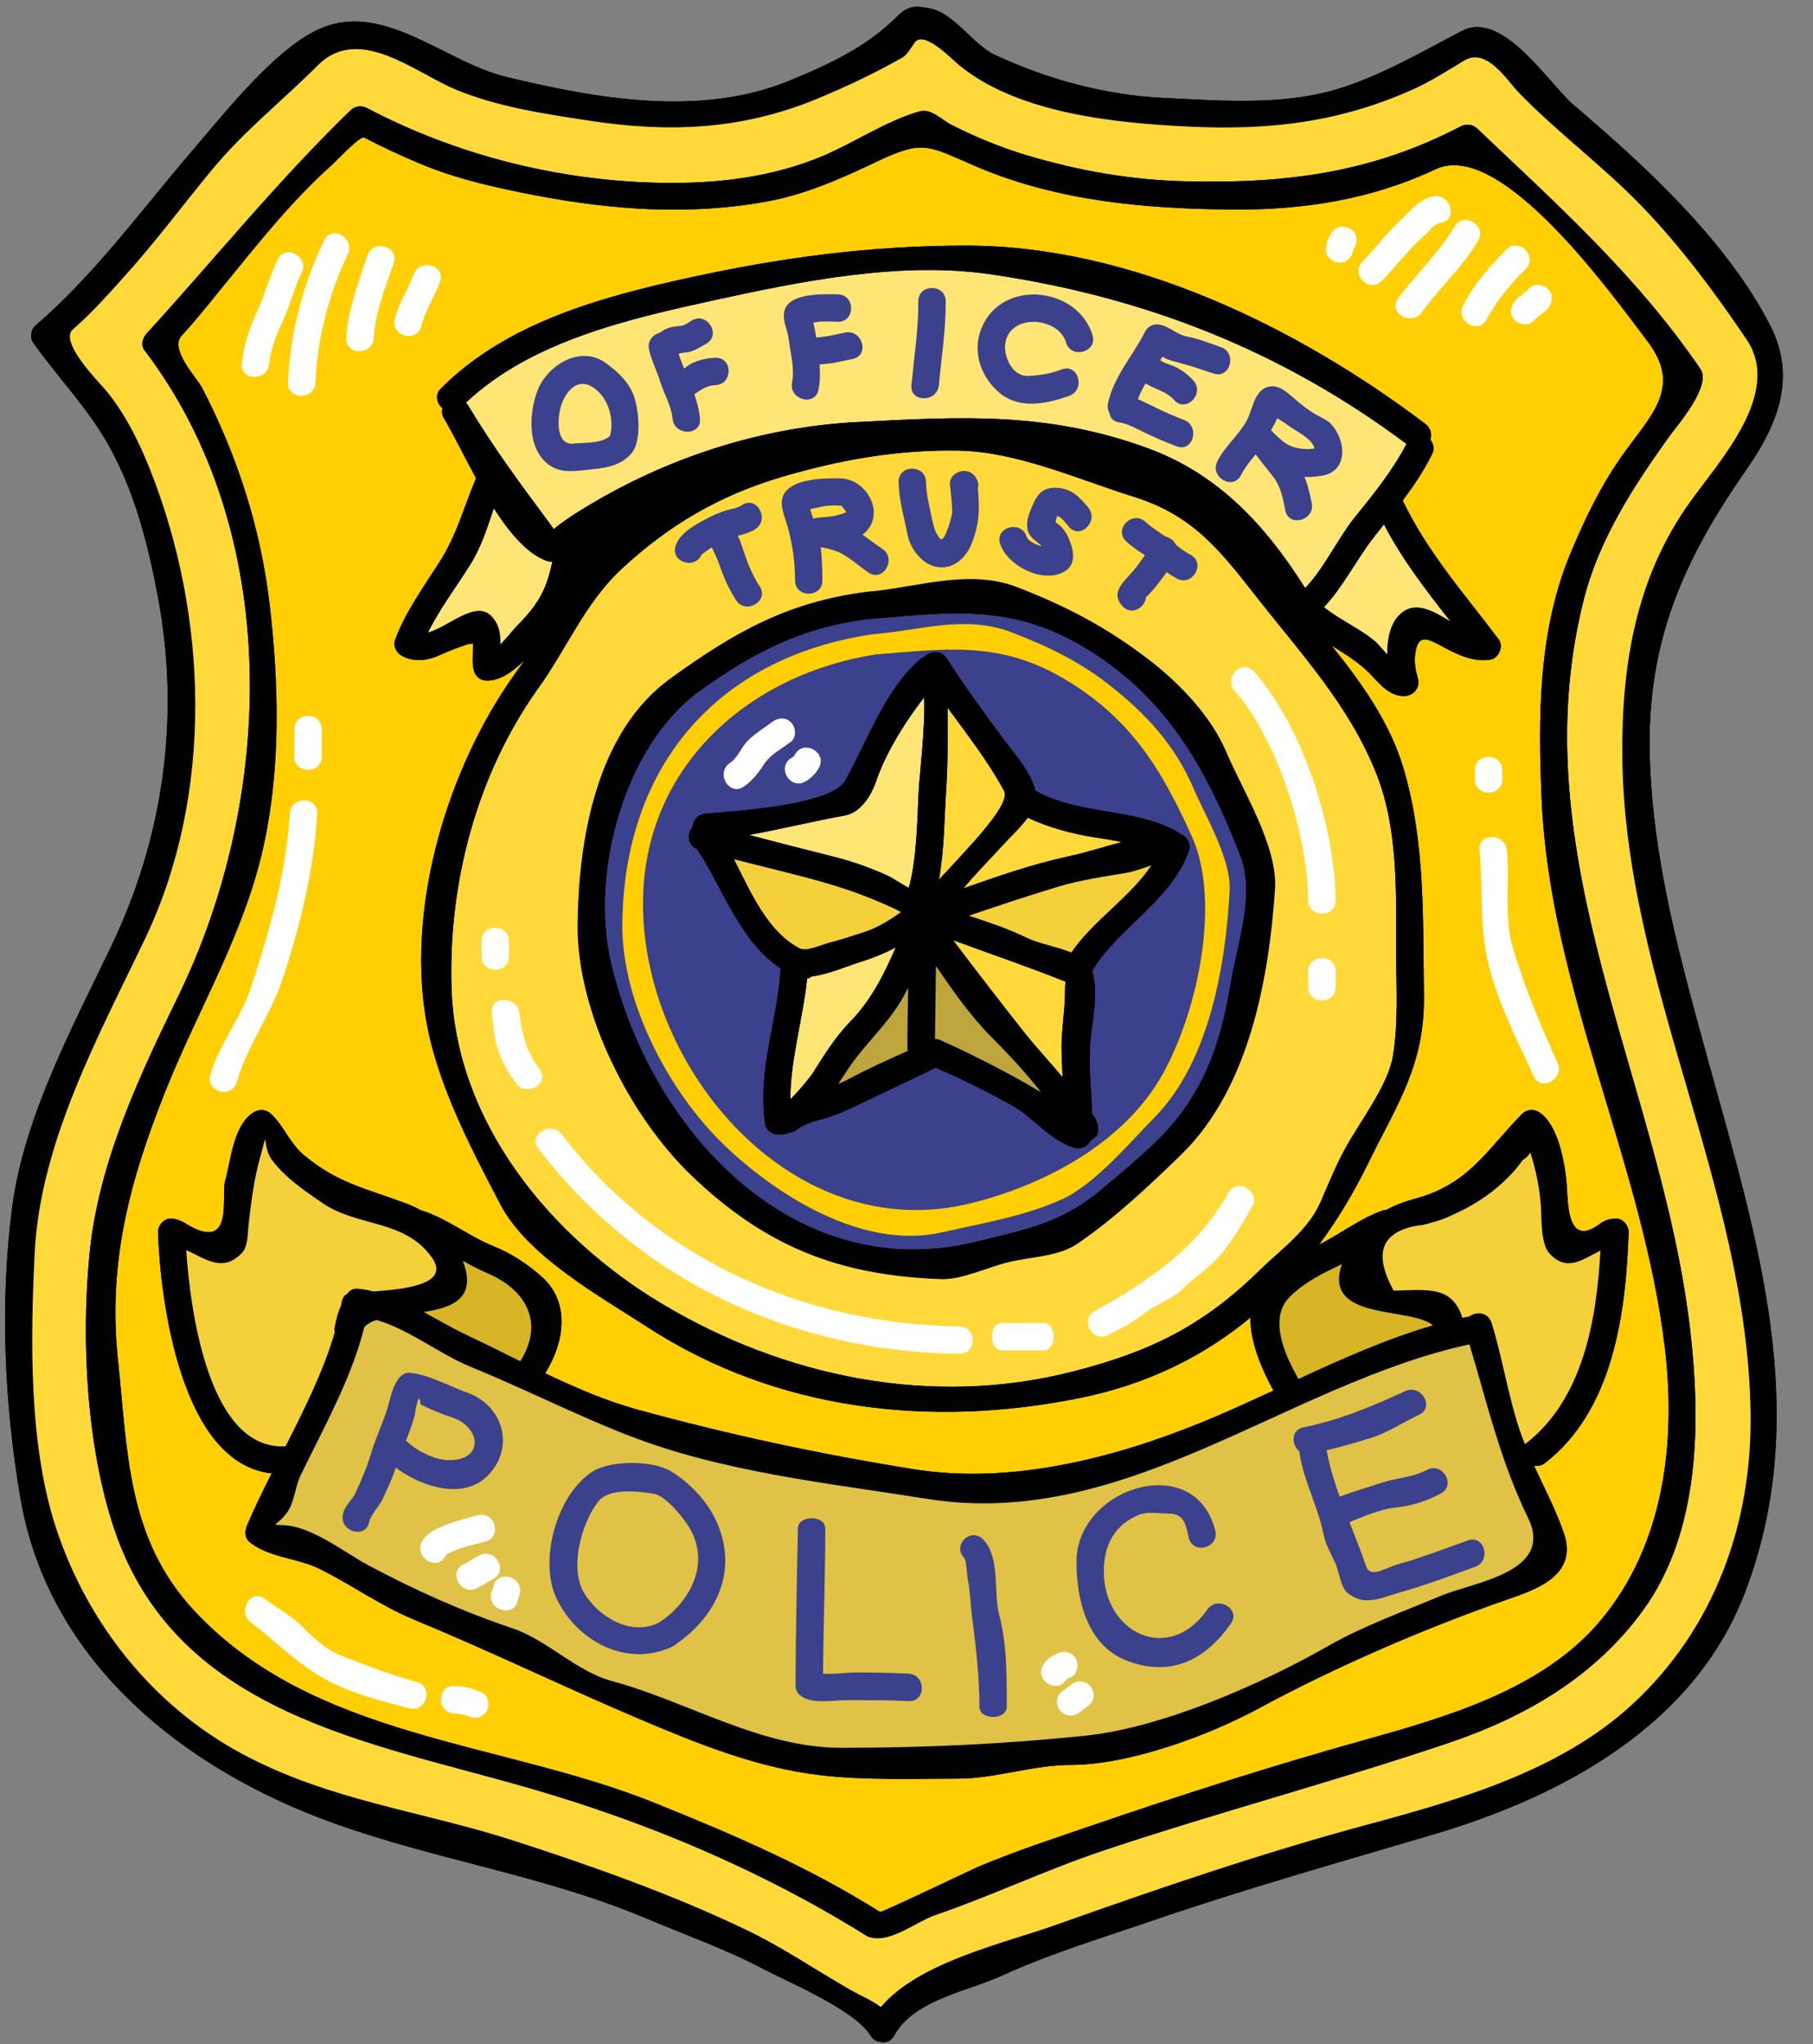 <?xml version="1.0" encoding="UTF-8"?><svg xmlns="http://www.w3.org/2000/svg" xmlns:xlink="http://www.w3.org/1999/xlink" height="120.5" preserveAspectRatio="xMidYMid meet" version="1.0" viewBox="11.7 3.6 106.9 120.5" width="106.9" zoomAndPan="magnify"><rect x="11.7" y="3.6" width="106.9" height="120.5" fill="#808080" stroke="none"/><g><g id="change1_1"><path d="M 31.371 111.078 C 37.465 113.27 43.805 114.156 49.848 116.711 C 52.141 117.68 54.426 118.48 56.656 119.648 C 58.152 120.441 62.086 122.066 63.031 123.602 C 63.176 123.844 63.379 123.949 63.598 123.973 C 63.895 124.055 64.227 123.965 64.422 123.602 C 65.566 121.5 68.711 121.008 70.77 120.07 C 73.645 118.754 76.691 117.84 79.672 116.816 C 85.148 114.941 90.629 113.398 96.168 111.758 C 103.797 109.512 111.574 105.344 114.578 97.508 C 118.609 86.996 115.316 76.641 112.473 66.324 C 110.816 60.305 109.129 54.352 108.973 48.082 C 108.812 41.418 110.953 36.613 114.676 31.281 C 116.543 28.605 117.633 25.836 116.082 22.797 C 113.527 17.797 108.664 13.34 104.465 9.77 C 103.059 8.578 100.32 4.176 97.922 5.414 C 95.562 6.633 93.422 7.91 90.859 8.758 C 87.523 9.848 83.84 9.539 80.383 9.379 C 76.918 9.219 73.469 8.289 70.328 6.82 C 69.113 6.246 67.926 4.363 66.57 4.105 C 65.754 3.949 65.293 3.879 64.641 4.531 C 62.828 6.344 60.68 7.359 58.191 8.379 C 52.957 10.512 46.816 9.41 41.527 8.129 C 37.852 7.23 34.246 3.562 30.426 5.355 C 27.832 6.578 24.91 10.309 23.059 12.457 C 20.016 16.004 17.34 19.734 13.777 22.805 C 13.52 23.023 13.453 23.508 13.648 23.785 C 15.07 25.805 16.797 27.562 18.027 29.715 C 19.633 32.5 20.434 35.707 21.023 38.844 C 22.332 45.871 21.348 52.93 18.277 59.344 C 15.992 64.117 13.133 69.41 12.426 74.711 C 11.684 80.309 11.953 86.359 12.906 91.926 C 14.57 101.637 22.613 107.93 31.371 111.078" fill="inherit"/></g><g id="change2_1"><path d="M 81.805 53.738 C 81.953 53.309 81.645 52.867 81.238 52.746 C 81.199 52.703 81.16 52.656 81.094 52.625 C 78.621 51.211 75.246 51.664 72.75 50.207 C 72.492 49.117 71.457 47.961 70.883 47.188 C 69.711 45.609 68.582 44.07 67.523 42.414 C 67.184 41.887 66.555 41.969 66.223 42.301 C 66.141 42.34 66.059 42.379 65.98 42.445 C 63.895 44.23 62.844 47.277 61.543 49.609 C 60.715 51.113 54.781 51.43 53.289 51.566 C 52.812 51.613 52.57 51.984 52.531 52.355 C 52.199 52.734 52.223 53.422 52.797 53.648 C 54.355 56 55.316 59.109 57.738 60.695 C 57.738 60.703 57.73 60.711 57.73 60.727 C 57.531 63.867 56.344 66.688 56.82 69.895 C 56.875 70.25 57.27 70.477 57.602 70.484 C 57.836 70.492 58.07 70.445 58.297 70.355 C 58.434 70.34 58.582 70.281 58.711 70.18 C 59.176 69.816 59.816 69.676 60.375 69.516 C 61.164 69.281 61.762 68.988 62.516 68.629 C 63.969 67.926 65.422 67.254 66.867 66.543 C 66.867 66.551 66.875 66.551 66.875 66.551 C 68.387 67.18 69.875 67.941 71.312 68.73 C 72.66 69.469 73.559 70.816 75.059 71.27 C 75.309 71.34 75.672 71.277 75.844 71.059 C 75.898 70.992 75.957 70.922 76.012 70.855 C 76.039 70.824 76.047 70.793 76.07 70.77 C 76.289 70.664 76.449 70.508 76.449 70.281 C 76.449 69.797 76.297 69.477 76.094 69.281 C 76.031 67.383 75.82 65.914 76.086 64.168 C 76.191 63.457 76.434 61.801 76.094 60.832 C 77.652 58.254 80.797 56.672 81.805 53.738 Z M 84.262 61.582 C 83.762 64.605 82.969 67.254 80.996 69.676 C 79.785 71.164 78.211 72.383 76.758 73.629 C 74.324 75.719 72.25 76.066 69.277 76.801 C 58.344 79.484 49.895 69.992 47.691 60.203 C 46.52 55 48.508 47.559 52.934 44.344 C 56.043 42.09 58.969 40.586 62.828 40.102 C 63.629 40.039 64.398 39.965 65.141 39.906 C 68.75 39.617 71.852 39.57 75.398 41.621 C 80.391 44.512 82.766 48.777 84.801 53.949 C 85.746 56.348 84.664 59.145 84.262 61.582" fill="#3b418c"/></g><g id="change1_2"><path d="M 84.027 47.977 C 84.949 50.16 87.055 53.504 86.879 56.016 C 86.516 61.363 85.336 67.785 81.344 71.672 C 79.438 73.523 77.434 75.414 75.238 76.914 C 74.105 77.691 72.441 77.691 71.156 78.008 C 69.996 78.289 68.395 79.055 67.184 79.008 C 61.156 78.789 56.844 77.094 52.473 72.902 C 48.852 69.434 45.727 63.32 45.758 58.18 C 45.793 53.199 46.828 46.789 51.203 43.617 C 54.969 40.887 58.121 39.086 62.828 38.484 C 65.707 38.262 68.773 37.098 71.668 38.211 C 74.566 39.328 76.992 40.602 79.48 42.52 C 81.281 43.906 83.137 45.852 84.027 47.977 Z M 84.801 53.949 C 82.766 48.777 80.391 44.512 75.398 41.621 C 71.852 39.57 68.75 39.617 65.141 39.906 C 64.398 39.965 63.629 40.039 62.828 40.102 C 58.969 40.586 56.043 42.09 52.934 44.344 C 48.508 47.559 46.52 55 47.691 60.203 C 49.895 69.992 58.344 79.484 69.277 76.801 C 72.25 76.066 74.324 75.719 76.758 73.629 C 78.211 72.383 79.785 71.164 80.996 69.676 C 82.969 67.254 83.762 64.605 84.262 61.582 C 84.664 59.145 85.746 56.348 84.801 53.949" fill="inherit"/></g><g id="change3_1"><path d="M 107.73 76.246 C 107.738 75.832 107.352 75.391 106.922 75.438 C 106.551 75.469 106.348 75.52 106.039 75.742 C 104.094 77.215 104.156 74.516 104.078 73.418 C 103.98 72.199 103.578 69.832 102.414 69.145 C 102.105 68.957 101.688 69.016 101.438 69.273 C 99.375 71.383 98.293 73.41 95.191 74.25 C 94.512 74.434 93.941 74.652 93.43 74.93 C 93.367 74.938 93.301 74.93 93.227 74.961 C 91.871 75.445 90.75 76.324 89.473 76.98 C 90.562 75.512 91.531 73.902 92.379 72.164 C 94.133 68.594 95.707 66.371 95.66 62.285 C 95.594 57.746 95.75 53.277 94.449 48.875 C 93.656 46.203 91.977 43.844 90.207 41.652 C 90.895 42.082 91.582 42.5 92.211 43.059 C 92.898 43.68 93.488 44.668 94.527 44.633 C 95.047 44.617 95.449 44.133 95.305 43.609 C 95.168 43.133 95.07 42.621 95.152 42.113 C 95.32 40.91 95.902 41.258 96.848 41.766 C 97.688 42.219 98.633 42.648 99.586 42.484 C 100.07 42.406 100.371 41.695 100.07 41.297 C 98.082 38.656 95.855 36.145 94.406 33.105 C 95.031 32.281 95.602 31.434 96.129 30.398 C 96.297 30.07 96.227 29.754 96.039 29.527 C 96.137 29.211 96.074 28.832 95.742 28.59 C 88.203 22.879 78.355 18.078 68.68 18.078 C 63.055 18.078 57.797 18.773 52.328 19.973 C 47.133 21.109 41.582 22.621 37.707 26.488 C 37.309 26.887 37.465 27.395 37.793 27.672 C 37.738 27.855 37.754 28.066 37.883 28.277 C 38.398 29.133 39.039 30.449 39.773 31.797 C 39.758 31.828 39.734 31.863 39.727 31.895 C 39.023 33.574 38.625 35.141 37.641 36.691 C 36.703 38.164 35.59 39.691 34.992 41.332 C 34.863 41.66 35.062 42.074 35.363 42.242 C 36.105 42.664 36.906 42.551 37.672 42.203 C 38.207 41.961 38.746 41.75 39.305 41.574 C 39.426 41.566 39.523 41.547 39.605 41.531 C 39.594 41.992 39.539 42.461 39.594 42.914 C 39.645 43.355 39.918 43.723 40.402 43.723 C 41.195 43.738 41.965 43.18 42.641 42.5 C 42.406 42.84 42.172 43.18 41.922 43.52 C 38.133 48.922 35.75 56.75 36.77 63.402 C 37.359 67.27 39.402 71.164 41.203 74.598 C 42.801 77.66 47.094 80.027 49.863 81.828 C 57.516 86.797 66.625 87.789 75.391 86.012 C 79.332 85.211 82.652 83.574 85.434 81.27 C 85.391 82.707 86.145 84.422 86.789 85.574 C 85.328 86.254 83.875 86.918 82.438 87.5 C 77.191 89.621 71.223 91.117 65.559 90.211 C 59.953 89.309 54.668 88.176 49.203 86.676 C 47.422 86.18 45.613 85.398 43.844 84.559 C 44.945 82.805 45.363 80.438 43.684 78.902 C 42.836 78.137 41.875 77.504 40.824 77.078 C 39.336 76.48 38.102 75.453 36.574 74.961 C 36.551 74.953 36.535 74.953 36.512 74.953 C 36.242 74.797 35.969 74.668 35.668 74.555 C 33.301 73.66 31.688 73.395 29.66 71.73 C 28.801 71.035 28.465 70.008 27.688 69.273 C 27.422 69.016 27.043 68.965 26.711 69.145 C 25.473 69.824 25.32 71.973 24.98 73.199 C 24.73 74.082 25.441 76.996 23.238 76.051 C 22.664 75.801 22.445 75.492 21.824 75.438 C 21.395 75.391 21 75.832 21.016 76.246 C 21.152 80.18 22.34 89.883 27.719 90.457 C 27.195 91.496 26.695 92.516 26.273 93.508 C 26.137 93.832 26.105 94.227 26.395 94.484 C 27.398 95.367 29.254 95.48 30.402 96.02 C 32.332 96.949 34.102 98.25 36.098 99.074 C 40.637 100.949 45.016 103.082 49.523 104.988 C 52.941 106.434 56.359 107.816 60.09 108.254 C 62.723 108.559 65.512 108.453 68.168 108.453 C 70.414 108.453 72.598 107.645 74.836 107.645 C 78.281 107.645 82.977 105.91 85.941 104.301 C 90.473 101.855 95.645 99.617 100.5 97.918 C 102.293 97.297 104.812 96.473 103.883 93.898 C 103.406 92.555 102.746 91.293 102.156 90.012 C 102.371 90.043 102.602 90.004 102.809 89.84 C 106.824 86.715 107.566 81.035 107.73 76.246 Z M 109.871 83.102 C 110.531 88.719 109.797 94.688 106.074 99.133 C 102.656 103.219 96.902 104.852 91.984 106.223 C 86.668 107.711 81.5 109.367 76.273 111.152 C 73.938 111.953 71.578 112.719 69.309 113.68 C 69.008 113.809 63.684 116.363 63.59 116.312 C 59.266 113.605 55.043 111.805 50.371 109.914 C 41.211 106.207 30.219 106.152 23.133 98.535 C 19.172 94.277 19.23 89.164 18.656 83.781 C 18.051 78.039 19.336 73.258 21.418 68.012 C 23.383 63.062 26.145 58.602 27.27 53.344 C 28.262 48.73 28.141 43.82 27.59 39.164 C 27.059 34.715 25.684 30.449 23.625 26.48 C 23.309 25.867 21.676 24.195 22.406 23.395 C 23.309 22.41 24.141 21.359 24.98 20.324 C 26.977 17.879 28.875 15.473 31.227 13.363 C 31.406 13.211 32.938 11.586 33.164 11.699 C 34.23 12.266 35.289 12.746 36.398 13.219 C 38.617 14.16 41 14.68 43.359 15.133 C 47.891 15.988 52.441 16.312 56.988 15.465 C 59.219 15.051 61.328 14.113 63.363 13.145 C 66.164 11.805 66.383 12.184 69.27 13.418 C 74.066 15.465 79.211 15.906 84.359 15.953 C 88.535 15.988 92.535 15.371 96.363 13.57 C 100.23 11.762 106.863 21.125 108.852 23.734 C 110.91 26.434 109.039 28.082 107.422 30.352 C 106.098 32.203 105.129 34.215 104.266 36.305 C 102.383 40.867 102.391 45.941 102.602 50.781 C 103.094 61.883 108.57 72.133 109.871 83.102" fill="#ffcf03"/></g><g id="change4_1"><path d="M 86.879 56.016 C 87.055 53.504 84.949 50.16 84.027 47.977 C 83.137 45.852 81.281 43.906 79.48 42.52 C 76.992 40.602 74.566 39.328 71.668 38.211 C 68.773 37.098 65.707 38.262 62.828 38.484 C 58.121 39.086 54.969 40.887 51.203 43.617 C 46.828 46.789 45.793 53.199 45.758 58.18 C 45.727 63.32 48.852 69.434 52.473 72.902 C 56.844 77.094 61.156 78.789 67.184 79.008 C 68.395 79.055 69.996 78.289 71.156 78.008 C 72.441 77.691 74.105 77.691 75.238 76.914 C 77.434 75.414 79.438 73.523 81.344 71.672 C 85.336 67.785 86.516 61.363 86.879 56.016 Z M 94.02 59.773 C 94.027 61.801 94.156 63.82 93.836 65.84 C 93.543 67.617 91.848 69.758 90.992 71.355 C 90.441 72.359 90.02 73.426 89.562 74.469 C 88.809 76.172 87.242 77.238 85.957 78.5 C 82.605 81.785 79.488 83.297 74.965 84.453 C 66.656 86.586 57.941 84.793 50.68 80.43 C 44.168 76.52 38.547 69.766 38.32 61.785 C 38.141 55.652 39.797 49.359 43.32 44.336 C 45.082 41.938 46.148 39.188 48.352 37.137 C 51.133 34.559 54.082 32.824 57.746 31.73 C 61.199 30.707 64.641 30.094 68.25 30.164 C 71.707 30.238 75.254 31.855 78.535 32.879 C 82.062 33.977 83.641 36.055 85.805 38.809 C 88.453 42.188 91.305 45.238 92.891 49.305 C 94.156 52.559 94.02 56.332 94.02 59.773" fill="#ffd939"/></g><g id="change5_1"><path d="M 97.227 40.238 C 96.184 39.617 95.109 38.957 94.207 39.859 C 93.664 40.402 93.496 41.297 93.496 42.188 C 93.211 41.879 92.961 41.582 92.871 41.492 C 91.918 40.652 90.758 40.199 89.762 39.391 C 90.895 38.195 91.703 36.555 92.672 35.312 C 92.891 35.035 93.098 34.77 93.301 34.512 C 94.383 36.594 95.797 38.414 97.227 40.238" fill="#ffe576"/></g><g id="change5_2"><path d="M 44.023 36.691 C 44.094 36.719 44.184 36.711 44.273 36.703 C 44.176 37.129 44.07 37.566 43.918 37.984 C 43.516 39.051 42.941 39.73 42.148 40.531 C 41.98 40.707 41.59 41.207 41.195 41.605 C 41.211 41 41.156 40.434 40.668 39.926 C 39.75 38.957 38.117 40.578 36.93 40.895 C 37.602 39.527 38.602 38.195 39.379 36.961 C 40.074 35.879 40.418 34.73 40.816 33.566 C 41.777 35.055 42.852 36.328 44.023 36.691" fill="#ffe576"/></g><g id="change5_3"><path d="M 94.633 29.77 C 93.762 31.426 92.703 32.703 91.531 34.164 C 90.602 35.328 89.746 37.145 88.656 38.27 C 86.395 34.691 83.641 31.609 79.465 30.059 C 73.559 27.863 68.438 28.16 62.312 28.477 C 56.906 28.75 51.594 30.383 46.859 33.129 C 45.984 33.641 45.16 34.141 44.371 34.77 C 44.363 34.785 44.355 34.793 44.344 34.801 C 44.266 34.672 44.168 34.52 44.023 34.336 C 42.32 32.055 40.75 29.914 39.281 27.469 C 39.25 27.41 39.207 27.379 39.168 27.34 C 43.035 23.695 48.766 22.402 53.812 21.297 C 58.945 20.172 64.793 19 70.059 19.762 C 79.156 21.086 87.25 24.254 94.633 29.77" fill="#ffe576"/></g><g id="change5_4"><path d="M 62.367 60.332 C 63.191 60.07 63.863 59.797 64.52 59.449 C 63.824 61.043 63.062 62.578 61.812 63.852 C 60.938 64.742 60.234 65.898 59.574 66.938 C 59.484 67.066 58.855 67.867 58.305 68.402 C 58.281 66.18 59.047 63.652 59.289 61.293 C 59.387 61.27 59.477 61.227 59.551 61.164 C 60.512 61.051 61.609 60.566 62.367 60.332" fill="#ffe576"/></g><g id="change5_5"><path d="M 66.191 44.715 C 66.27 46.41 65.914 49.352 65.875 50.129 C 65.777 51.824 65.785 54.152 65.285 55.945 C 64.848 55.711 64.293 55.34 64.066 55.234 C 63.016 54.758 61.996 54.395 60.875 54.109 C 59.211 53.691 57.531 53.262 55.855 52.824 C 57.758 52.477 59.621 52.02 61.52 51.672 C 62.457 51.508 63.09 50.457 63.363 49.645 C 63.863 48.141 64.984 46.25 66.191 44.715" fill="#ffe576"/></g><g id="change4_2"><path d="M 74.527 61.469 C 74.512 61.598 74.496 61.793 74.496 62.066 C 74.496 63.125 74.293 64.258 74.293 65.297 C 74.293 65.898 74.324 66.504 74.355 67.109 C 73.605 66.203 72.789 65.348 72.039 64.395 C 70.641 62.625 69.262 60.832 67.895 59.023 C 70.102 59.836 72.34 60.598 74.527 61.469" fill="#ffd939"/></g><g id="change4_3"><path d="M 70.906 50.223 C 71.344 51.039 68.629 53.746 67.062 55.461 C 67.387 53.715 67.379 51.711 67.492 50.109 C 67.594 48.52 67.586 46.91 67.57 45.312 C 68.742 46.922 69.965 48.488 70.906 50.223" fill="#ffd939"/></g><g id="change4_4"><path d="M 76.133 52.945 C 76.617 53.02 77.234 53.117 77.848 53.238 C 76.766 53.527 75.691 53.875 74.688 54.086 C 72.562 54.547 70.535 55.258 68.508 55.969 C 69.27 55.047 70.164 54.16 70.883 53.367 C 71.207 53.004 71.852 52.406 72.305 51.801 C 73.453 52.371 74.98 52.762 76.133 52.945" fill="#ffd939"/></g><g id="change1_3"><path d="M 107.938 104.082 C 112.77 99.625 115.016 93.438 114.918 86.902 C 114.727 73.539 107.445 61.438 107.355 48.082 C 107.324 42.762 108.156 37.672 111.324 33.227 C 113.02 30.836 116.836 26.789 114.684 23.613 C 112.836 20.875 110.848 18.199 108.555 15.809 C 106.25 13.41 103.57 11.449 101.266 9.074 C 100.57 8.363 99.367 6.359 98.027 7.176 C 97.031 7.781 96.039 8.41 94.98 8.887 C 90.637 10.816 86.59 11.285 81.855 11.066 C 77.523 10.859 71.766 10.316 68.25 7.441 C 67.879 7.141 66.18 5.348 65.633 6.109 C 65.488 6.309 65.211 6.812 64.93 6.98 C 63.289 7.918 61.496 8.758 59.75 9.477 C 55.406 11.246 51.164 11.426 46.551 10.73 C 43.844 10.316 41.035 9.914 38.496 8.848 C 36.145 7.852 32.852 5.043 30.461 7.434 C 28.383 9.508 26.082 11.328 24.207 13.598 C 22.445 15.73 20.789 17.969 18.922 20.02 C 17.992 21.055 17.055 22.102 16 23.016 C 15.141 23.758 17.629 26.223 18.004 26.684 C 19.086 28.016 19.906 29.664 20.539 31.258 C 23.988 39.941 24.32 50.434 20.246 58.957 C 17.492 64.711 14.066 70.961 13.746 77.457 C 13.492 82.562 13.391 88.797 15.012 93.703 C 16.855 99.285 20.699 104.141 25.918 106.961 C 31.113 109.77 36.574 110.352 42.078 112.137 C 46.68 113.633 51.309 115.266 55.656 117.348 C 57.805 118.367 59.75 119.707 61.812 120.887 C 62.48 121.266 63.105 121.516 63.637 121.918 C 65.891 119.254 70.906 118.164 73.914 117.09 C 80.086 114.898 86.223 112.801 92.551 111.102 C 97.906 109.656 103.762 107.938 107.938 104.082 Z M 116.082 22.797 C 117.633 25.836 116.543 28.605 114.676 31.281 C 110.953 36.613 108.812 41.418 108.973 48.082 C 109.129 54.352 110.816 60.305 112.473 66.324 C 115.316 76.641 118.609 86.996 114.578 97.508 C 111.574 105.344 103.797 109.512 96.168 111.758 C 90.629 113.398 85.148 114.941 79.672 116.816 C 76.691 117.84 73.645 118.754 70.77 120.07 C 68.711 121.008 65.566 121.5 64.422 123.602 C 64.227 123.965 63.895 124.055 63.598 123.973 C 63.379 123.949 63.176 123.844 63.031 123.602 C 62.086 122.066 58.152 120.441 56.656 119.648 C 54.426 118.48 52.141 117.68 49.848 116.711 C 43.805 114.156 37.465 113.27 31.371 111.078 C 22.613 107.93 14.57 101.637 12.906 91.926 C 11.953 86.359 11.684 80.309 12.426 74.711 C 13.133 69.41 15.992 64.117 18.277 59.344 C 21.348 52.93 22.332 45.871 21.023 38.844 C 20.434 35.707 19.633 32.5 18.027 29.715 C 16.797 27.562 15.07 25.805 13.648 23.785 C 13.453 23.508 13.52 23.023 13.777 22.805 C 17.34 19.734 20.016 16.004 23.059 12.457 C 24.91 10.309 27.832 6.578 30.426 5.355 C 34.246 3.562 37.852 7.23 41.527 8.129 C 46.816 9.41 52.957 10.512 58.191 8.379 C 60.68 7.359 62.828 6.344 64.641 4.531 C 65.293 3.879 65.754 3.949 66.57 4.105 C 67.926 4.363 69.113 6.246 70.328 6.82 C 73.469 8.289 76.918 9.219 80.383 9.379 C 83.84 9.539 87.523 9.848 90.859 8.758 C 93.422 7.91 95.562 6.633 97.922 5.414 C 100.32 4.176 103.059 8.578 104.465 9.77 C 108.664 13.34 113.527 17.797 116.082 22.797" fill="inherit"/></g><g id="change4_5"><path d="M 110.121 29.332 C 110.582 28.695 112.641 26.344 111.961 25.352 C 108.207 19.855 103.578 15.715 98.801 11.18 C 98.527 10.922 98.156 10.883 97.824 11.051 C 92.559 13.809 87.461 14.43 81.645 14.289 C 78.438 14.219 75.344 13.68 72.281 12.766 C 70.707 12.297 69.203 11.676 67.742 10.93 C 67.344 10.73 66.586 9.984 65.965 10.156 C 64.008 10.695 62.07 12.012 60.234 12.789 C 57.215 14.066 53.934 14.438 50.688 14.379 C 44.691 14.273 38.633 12.758 33.352 9.977 C 33.027 9.801 32.648 9.84 32.375 10.098 C 28.051 14.289 24.391 18.832 20.344 23.266 C 20.117 23.508 19.988 23.953 20.215 24.242 C 28.414 34.996 27.891 50.691 22.211 62.324 C 19.883 67.102 17.516 72.141 16.984 77.465 C 16.477 82.562 16.797 88.879 18.445 93.766 C 22.137 104.688 33.57 106.289 43.102 109.066 C 50.031 111.086 56.656 113.891 62.773 117.703 C 62.871 117.762 62.984 117.801 63.09 117.824 C 63.098 117.824 63.098 117.824 63.098 117.824 C 64.25 118.098 65.777 116.863 66.828 116.5 C 70.156 115.359 73.355 113.836 76.699 112.711 C 83.453 110.449 90.32 108.641 97.059 106.367 C 101.613 104.836 105.711 102.469 108.57 98.543 C 111.98 93.855 111.988 87.328 111.34 81.859 C 109.609 67.359 101.34 54.086 105.047 39.094 C 105.945 35.441 107.965 32.348 110.121 29.332 Z M 114.918 86.902 C 115.016 93.438 112.77 99.625 107.938 104.082 C 103.762 107.938 97.906 109.656 92.551 111.102 C 86.223 112.801 80.086 114.898 73.914 117.09 C 70.906 118.164 65.891 119.254 63.637 121.918 C 63.105 121.516 62.48 121.266 61.812 120.887 C 59.75 119.707 57.805 118.367 55.656 117.348 C 51.309 115.266 46.68 113.633 42.078 112.137 C 36.574 110.352 31.113 109.77 25.918 106.961 C 20.699 104.141 16.855 99.285 15.012 93.703 C 13.391 88.797 13.492 82.562 13.746 77.457 C 14.066 70.961 17.492 64.711 20.246 58.957 C 24.32 50.434 23.988 39.941 20.539 31.258 C 19.906 29.664 19.086 28.016 18.004 26.684 C 17.629 26.223 15.141 23.758 16 23.016 C 17.055 22.102 17.992 21.055 18.922 20.02 C 20.789 17.969 22.445 15.73 24.207 13.598 C 26.082 11.328 28.383 9.508 30.461 7.434 C 32.852 5.043 36.145 7.852 38.496 8.848 C 41.035 9.914 43.844 10.316 46.551 10.73 C 51.164 11.426 55.406 11.246 59.75 9.477 C 61.496 8.758 63.289 7.918 64.93 6.98 C 65.211 6.812 65.488 6.309 65.633 6.109 C 66.18 5.348 67.879 7.141 68.25 7.441 C 71.766 10.316 77.523 10.859 81.855 11.066 C 86.59 11.285 90.637 10.816 94.98 8.887 C 96.039 8.41 97.031 7.781 98.027 7.176 C 99.367 6.359 100.57 8.363 101.266 9.074 C 103.57 11.449 106.25 13.41 108.555 15.809 C 110.848 18.199 112.836 20.875 114.684 23.613 C 116.836 26.789 113.02 30.836 111.324 33.227 C 108.156 37.672 107.324 42.762 107.355 48.082 C 107.445 61.438 114.727 73.539 114.918 86.902" fill="#ffd939"/></g><g id="change1_4"><path d="M 106.074 99.133 C 109.797 94.688 110.531 88.719 109.871 83.102 C 108.57 72.133 103.094 61.883 102.602 50.781 C 102.391 45.941 102.383 40.867 104.266 36.305 C 105.129 34.215 106.098 32.203 107.422 30.352 C 109.039 28.082 110.91 26.434 108.852 23.734 C 106.863 21.125 100.23 11.762 96.363 13.57 C 92.535 15.371 88.535 15.988 84.359 15.953 C 79.211 15.906 74.066 15.465 69.27 13.418 C 66.383 12.184 66.164 11.805 63.363 13.145 C 61.328 14.113 59.219 15.051 56.988 15.465 C 52.441 16.312 47.891 15.988 43.359 15.133 C 41 14.68 38.617 14.16 36.398 13.219 C 35.289 12.746 34.23 12.266 33.164 11.699 C 32.938 11.586 31.406 13.211 31.227 13.363 C 28.875 15.473 26.977 17.879 24.98 20.324 C 24.141 21.359 23.309 22.41 22.406 23.395 C 21.676 24.195 23.309 25.867 23.625 26.48 C 25.684 30.449 27.059 34.715 27.59 39.164 C 28.141 43.82 28.262 48.73 27.27 53.344 C 26.145 58.602 23.383 63.062 21.418 68.012 C 19.336 73.258 18.051 78.039 18.656 83.781 C 19.23 89.164 19.172 94.277 23.133 98.535 C 30.219 106.152 41.211 106.207 50.371 109.914 C 55.043 111.805 59.266 113.605 63.59 116.312 C 63.684 116.363 69.008 113.809 69.309 113.68 C 71.578 112.719 73.938 111.953 76.273 111.152 C 81.5 109.367 86.668 107.711 91.984 106.223 C 96.902 104.852 102.656 103.219 106.074 99.133 Z M 111.961 25.352 C 112.641 26.344 110.582 28.695 110.121 29.332 C 107.965 32.348 105.945 35.441 105.047 39.094 C 101.34 54.086 109.609 67.359 111.34 81.859 C 111.988 87.328 111.98 93.855 108.57 98.543 C 105.711 102.469 101.613 104.836 97.059 106.367 C 90.32 108.641 83.453 110.449 76.699 112.711 C 73.355 113.836 70.156 115.359 66.828 116.5 C 65.777 116.863 64.25 118.098 63.098 117.824 C 63.098 117.824 63.098 117.824 63.09 117.824 C 62.984 117.801 62.871 117.762 62.773 117.703 C 56.656 113.891 50.031 111.086 43.102 109.066 C 33.57 106.289 22.137 104.688 18.445 93.766 C 16.797 88.879 16.477 82.562 16.984 77.465 C 17.516 72.141 19.883 67.102 22.211 62.324 C 27.891 50.691 28.414 34.996 20.215 24.242 C 19.988 23.953 20.117 23.508 20.344 23.266 C 24.391 18.832 28.051 14.289 32.375 10.098 C 32.648 9.84 33.027 9.801 33.352 9.977 C 38.633 12.758 44.691 14.273 50.688 14.379 C 53.934 14.438 57.215 14.066 60.234 12.789 C 62.07 12.012 64.008 10.695 65.965 10.156 C 66.586 9.984 67.344 10.73 67.742 10.93 C 69.203 11.676 70.707 12.297 72.281 12.766 C 75.344 13.68 78.438 14.219 81.645 14.289 C 87.461 14.43 92.559 13.809 97.824 11.051 C 98.156 10.883 98.527 10.922 98.801 11.18 C 103.578 15.715 108.207 19.855 111.961 25.352" fill="inherit"/></g><g id="change1_5"><path d="M 33.738 79.734 C 35.469 79.605 38.312 79.34 37.164 77.73 C 35.547 75.461 32.809 75.961 30.703 74.516 C 29.629 73.773 28.551 73.055 27.746 71.996 C 27.082 71.121 27.59 69.84 27.043 71.809 C 26.68 73.109 26.516 74.402 26.363 75.734 C 26.297 76.27 26.348 77.062 25.953 77.473 C 24.82 78.66 23.785 77.781 22.68 77.297 C 22.945 81.215 24.102 89.113 28.535 88.863 C 29.66 86.656 30.789 84.379 31.438 82.145 C 31.41 82.031 31.41 81.914 31.445 81.777 C 31.527 81.406 31.613 80.969 31.801 80.598 C 31.816 80.527 31.832 80.445 31.848 80.363 C 31.891 80.105 32.02 79.945 32.188 79.855 C 32.309 79.672 32.52 79.539 32.828 79.574 C 33.141 79.605 33.449 79.66 33.738 79.734 Z M 42.375 83.848 C 43.758 81.672 42.852 79.672 40.387 78.637 C 39.91 78.434 39.449 78.184 38.988 77.926 C 39.84 80.148 38.375 80.688 36.68 80.945 C 37.504 81.391 38.312 81.867 39.191 82.289 C 40.227 82.773 41.293 83.312 42.375 83.848 Z M 44.273 36.703 C 44.184 36.711 44.094 36.719 44.023 36.691 C 42.852 36.328 41.777 35.055 40.816 33.566 C 40.418 34.73 40.074 35.879 39.379 36.961 C 38.602 38.195 37.602 39.527 36.93 40.895 C 38.117 40.578 39.75 38.957 40.668 39.926 C 41.156 40.434 41.211 41 41.195 41.605 C 41.59 41.207 41.98 40.707 42.148 40.531 C 42.941 39.73 43.516 39.051 43.918 37.984 C 44.07 37.566 44.176 37.129 44.273 36.703 Z M 90.828 78.109 C 90.805 78.129 90.781 78.137 90.758 78.152 C 89.648 78.691 88.656 79.16 87.75 80.051 C 86.469 81.309 87.477 83.531 88.262 84.891 C 90.871 83.684 93.512 82.508 96.195 81.73 C 94.82 80.605 89.648 81.504 90.828 78.109 Z M 91.531 34.164 C 92.703 32.703 93.762 31.426 94.633 29.77 C 87.25 24.254 79.156 21.086 70.059 19.762 C 64.793 19 58.945 20.172 53.812 21.297 C 48.766 22.402 43.035 23.695 39.168 27.34 C 39.207 27.379 39.25 27.41 39.281 27.469 C 40.75 29.914 42.32 32.055 44.023 34.336 C 44.168 34.52 44.266 34.672 44.344 34.801 C 44.355 34.793 44.363 34.785 44.371 34.77 C 45.16 34.141 45.984 33.641 46.859 33.129 C 51.594 30.383 56.906 28.75 62.312 28.477 C 68.438 28.16 73.559 27.863 79.465 30.059 C 83.641 31.609 86.395 34.691 88.656 38.27 C 89.746 37.145 90.602 35.328 91.531 34.164 Z M 93.836 65.84 C 94.156 63.82 94.027 61.801 94.02 59.773 C 94.02 56.332 94.156 52.559 92.891 49.305 C 91.305 45.238 88.453 42.188 85.805 38.809 C 83.641 36.055 82.062 33.977 78.535 32.879 C 75.254 31.855 71.707 30.238 68.25 30.164 C 64.641 30.094 61.199 30.707 57.746 31.73 C 54.082 32.824 51.133 34.559 48.352 37.137 C 46.148 39.188 45.082 41.938 43.32 44.336 C 39.797 49.359 38.141 55.652 38.32 61.785 C 38.547 69.766 44.168 76.52 50.68 80.43 C 57.941 84.793 66.656 86.586 74.965 84.453 C 79.488 83.297 82.605 81.785 85.957 78.5 C 87.242 77.238 88.809 76.172 89.562 74.469 C 90.02 73.426 90.441 72.359 90.992 71.355 C 91.848 69.758 93.543 67.617 93.836 65.84 Z M 94.207 39.859 C 95.109 38.957 96.184 39.617 97.227 40.238 C 95.797 38.414 94.383 36.594 93.301 34.512 C 93.098 34.77 92.891 35.035 92.672 35.312 C 91.703 36.555 90.895 38.195 89.762 39.391 C 90.758 40.199 91.918 40.652 92.871 41.492 C 92.961 41.582 93.211 41.879 93.496 42.188 C 93.496 41.297 93.664 40.402 94.207 39.859 Z M 96.66 97.676 C 98.57 96.867 103.352 96.305 101.809 93.105 C 100.16 89.711 99.402 86.375 98.344 82.852 C 87.508 85.203 78.082 93.848 66.336 91.957 C 60.461 91.02 54.363 90.398 48.766 88.227 C 45.613 87.004 42.609 85.461 39.473 84.188 C 37.594 83.418 35.879 81.996 33.902 81.414 C 33.586 81.52 33.336 81.656 33.172 81.852 C 32.438 84.863 30.703 87.918 29.387 90.656 C 29.152 91.148 29.02 92.199 28.672 92.699 C 28.086 93.559 27.543 93.484 28.383 93.508 C 30.062 93.566 31.961 95.086 33.359 95.844 C 36.121 97.328 38.949 98.59 41.93 99.598 C 43.973 100.285 45.664 102.129 47.785 102.703 C 52.254 103.914 56.535 106.637 61.301 106.637 C 66.199 106.637 70.809 106.426 75.664 105.926 C 80.191 105.465 86.07 102.887 90.031 100.625 C 92.098 99.445 94.465 98.598 96.66 97.676 Z M 101.672 88.695 C 105.031 86.086 105.84 81.457 106.066 77.328 C 105.055 77.812 104.086 78.645 103.043 77.473 C 102.527 76.891 102.605 75.301 102.551 74.629 C 102.469 73.57 102.254 72.543 101.93 71.543 C 101.855 71.695 101.703 71.852 101.477 71.996 C 100.59 73.266 99.164 74.355 97.777 75.016 C 96.824 75.477 96.703 75.52 95.621 75.809 C 94.902 75.883 94.367 76.059 93.973 76.309 C 93.941 76.344 93.891 76.367 93.852 76.398 C 93.012 77.02 93.004 78.109 93.875 79.688 C 95.887 79.637 97.324 79.387 97.93 81.293 C 98.035 81.27 98.141 81.238 98.246 81.223 C 98.277 81.215 98.293 81.223 98.316 81.223 C 98.723 80.898 99.441 80.938 99.645 81.578 C 100.328 83.773 100.645 86.078 101.422 88.242 C 101.477 88.41 101.559 88.574 101.621 88.742 C 101.637 88.727 101.645 88.711 101.672 88.695 Z M 106.922 75.438 C 107.352 75.391 107.738 75.832 107.73 76.246 C 107.566 81.035 106.824 86.715 102.809 89.84 C 102.602 90.004 102.371 90.043 102.156 90.012 C 102.746 91.293 103.406 92.555 103.883 93.898 C 104.812 96.473 102.293 97.297 100.5 97.918 C 95.645 99.617 90.473 101.855 85.941 104.301 C 82.977 105.91 78.281 107.645 74.836 107.645 C 72.598 107.645 70.414 108.453 68.168 108.453 C 65.512 108.453 62.723 108.559 60.09 108.254 C 56.359 107.816 52.941 106.434 49.523 104.988 C 45.016 103.082 40.637 100.949 36.098 99.074 C 34.102 98.25 32.332 96.949 30.402 96.02 C 29.254 95.48 27.398 95.367 26.395 94.484 C 26.105 94.227 26.137 93.832 26.273 93.508 C 26.695 92.516 27.195 91.496 27.719 90.457 C 22.34 89.883 21.152 80.18 21.016 76.246 C 21 75.832 21.395 75.391 21.824 75.438 C 22.445 75.492 22.664 75.801 23.238 76.051 C 25.441 76.996 24.73 74.082 24.98 73.199 C 25.32 71.973 25.473 69.824 26.711 69.145 C 27.043 68.965 27.422 69.016 27.688 69.273 C 28.465 70.008 28.801 71.035 29.66 71.73 C 31.688 73.395 33.301 73.66 35.668 74.555 C 35.969 74.668 36.242 74.797 36.512 74.953 C 36.535 74.953 36.551 74.953 36.574 74.961 C 38.102 75.453 39.336 76.48 40.824 77.078 C 41.875 77.504 42.836 78.137 43.684 78.902 C 45.363 80.438 44.945 82.805 43.844 84.559 C 45.613 85.398 47.422 86.18 49.203 86.676 C 54.668 88.176 59.953 89.309 65.559 90.211 C 71.223 91.117 77.191 89.621 82.438 87.5 C 83.875 86.918 85.328 86.254 86.789 85.574 C 86.145 84.422 85.391 82.707 85.434 81.27 C 82.652 83.574 79.332 85.211 75.391 86.012 C 66.625 87.789 57.516 86.797 49.863 81.828 C 47.094 80.027 42.801 77.66 41.203 74.598 C 39.402 71.164 37.359 67.27 36.77 63.402 C 35.75 56.75 38.133 48.922 41.922 43.52 C 42.172 43.18 42.406 42.84 42.641 42.5 C 41.965 43.18 41.195 43.738 40.402 43.723 C 39.918 43.723 39.645 43.355 39.594 42.914 C 39.539 42.461 39.594 41.992 39.605 41.531 C 39.523 41.547 39.426 41.566 39.305 41.574 C 38.746 41.75 38.207 41.961 37.672 42.203 C 36.906 42.551 36.105 42.664 35.363 42.242 C 35.062 42.074 34.863 41.66 34.992 41.332 C 35.59 39.691 36.703 38.164 37.641 36.691 C 38.625 35.141 39.023 33.574 39.727 31.895 C 39.734 31.863 39.758 31.828 39.773 31.797 C 39.039 30.449 38.398 29.133 37.883 28.277 C 37.754 28.066 37.738 27.855 37.793 27.672 C 37.465 27.395 37.309 26.887 37.707 26.488 C 41.582 22.621 47.133 21.109 52.328 19.973 C 57.797 18.773 63.055 18.078 68.68 18.078 C 78.355 18.078 88.203 22.879 95.742 28.59 C 96.074 28.832 96.137 29.211 96.039 29.527 C 96.227 29.754 96.297 30.07 96.129 30.398 C 95.602 31.434 95.031 32.281 94.406 33.105 C 95.855 36.145 98.082 38.656 100.07 41.297 C 100.371 41.695 100.07 42.406 99.586 42.484 C 98.633 42.648 97.688 42.219 96.848 41.766 C 95.902 41.258 95.32 40.91 95.152 42.113 C 95.07 42.621 95.168 43.133 95.305 43.609 C 95.449 44.133 95.047 44.617 94.527 44.633 C 93.488 44.668 92.898 43.68 92.211 43.059 C 91.582 42.5 90.895 42.082 90.207 41.652 C 91.977 43.844 93.656 46.203 94.449 48.875 C 95.75 53.277 95.594 57.746 95.66 62.285 C 95.707 66.371 94.133 68.594 92.379 72.164 C 91.531 73.902 90.562 75.512 89.473 76.98 C 90.75 76.324 91.871 75.445 93.227 74.961 C 93.301 74.93 93.367 74.938 93.43 74.93 C 93.941 74.652 94.512 74.434 95.191 74.25 C 98.293 73.41 99.375 71.383 101.438 69.273 C 101.688 69.016 102.105 68.957 102.414 69.145 C 103.578 69.832 103.98 72.199 104.078 73.418 C 104.156 74.516 104.094 77.215 106.039 75.742 C 106.348 75.52 106.551 75.469 106.922 75.438" fill="inherit"/></g><g id="change6_1"><path d="M 106.066 77.328 C 105.84 81.457 105.031 86.086 101.672 88.695 C 101.645 88.711 101.637 88.727 101.621 88.742 C 101.559 88.574 101.477 88.41 101.422 88.242 C 100.645 86.078 100.328 83.773 99.645 81.578 C 99.441 80.938 98.723 80.898 98.316 81.223 C 98.293 81.223 98.277 81.215 98.246 81.223 C 98.141 81.238 98.035 81.27 97.93 81.293 C 97.324 79.387 95.887 79.637 93.875 79.688 C 93.004 78.109 93.012 77.02 93.852 76.398 C 93.891 76.367 93.941 76.344 93.973 76.309 C 94.367 76.059 94.902 75.883 95.621 75.809 C 96.703 75.52 96.824 75.477 97.777 75.016 C 99.164 74.355 100.59 73.266 101.477 71.996 C 101.703 71.852 101.855 71.695 101.93 71.543 C 102.254 72.543 102.469 73.57 102.551 74.629 C 102.605 75.301 102.527 76.891 103.043 77.473 C 104.086 78.645 105.055 77.812 106.066 77.328" fill="#f4d13b"/></g><g id="change7_1"><path d="M 101.809 93.105 C 103.352 96.305 98.57 96.867 96.66 97.676 C 94.465 98.598 92.098 99.445 90.031 100.625 C 86.07 102.887 80.191 105.465 75.664 105.926 C 70.809 106.426 66.199 106.637 61.301 106.637 C 56.535 106.637 52.254 103.914 47.785 102.703 C 45.664 102.129 43.973 100.285 41.93 99.598 C 38.949 98.59 36.121 97.328 33.359 95.844 C 31.961 95.086 30.062 93.566 28.383 93.508 C 27.543 93.484 28.086 93.559 28.672 92.699 C 29.02 92.199 29.152 91.148 29.387 90.656 C 30.703 87.918 32.438 84.863 33.172 81.852 C 33.336 81.656 33.586 81.52 33.902 81.414 C 35.879 81.996 37.594 83.418 39.473 84.188 C 42.609 85.461 45.613 87.004 48.766 88.227 C 54.363 90.398 60.461 91.02 66.336 91.957 C 78.082 93.848 87.508 85.203 98.344 82.852 C 99.402 86.375 100.16 89.711 101.809 93.105" fill="#e0c246"/></g><g id="change8_1"><path d="M 90.758 78.152 C 90.781 78.137 90.805 78.129 90.828 78.109 C 89.648 81.504 94.82 80.605 96.195 81.73 C 93.512 82.508 90.871 83.684 88.262 84.891 C 87.477 83.531 86.469 81.309 87.75 80.051 C 88.656 79.16 89.648 78.691 90.758 78.152" fill="#d8b525"/></g><g id="change1_6"><path d="M 64.52 59.449 C 63.863 59.797 63.191 60.07 62.367 60.332 C 61.609 60.566 60.512 61.051 59.551 61.164 C 59.477 61.227 59.387 61.27 59.289 61.293 C 59.047 63.652 58.281 66.18 58.305 68.402 C 58.855 67.867 59.484 67.066 59.574 66.938 C 60.234 65.898 60.938 64.742 61.812 63.852 C 63.062 62.578 63.824 61.043 64.52 59.449 Z M 64.816 57.375 C 64.754 57.332 64.68 57.285 64.598 57.246 C 63.234 56.598 61.891 56.09 60.438 55.668 C 58.629 55.145 56.801 54.723 54.984 54.258 C 56.004 56.258 56.98 58.57 58.918 59.539 C 58.934 59.539 58.945 59.539 58.961 59.539 C 59.324 59.668 60.219 59.266 60.609 59.168 C 61.215 59.023 61.812 58.812 62.41 58.625 C 63.34 58.352 64.074 57.906 64.816 57.375 Z M 65.203 65.438 C 65.203 64.199 65.227 62.965 65.246 61.832 C 65.105 62.098 64.977 62.359 64.824 62.609 C 63.945 64.07 62.684 65.168 61.73 66.582 C 61.562 66.832 61.367 67.148 61.133 67.496 C 61.328 67.414 61.52 67.328 61.707 67.23 C 62.844 66.613 64.039 66.09 65.219 65.551 C 65.219 65.508 65.203 65.477 65.203 65.438 Z M 65.875 50.129 C 65.914 49.352 66.27 46.41 66.191 44.715 C 64.984 46.25 63.863 48.141 63.363 49.645 C 63.09 50.457 62.457 51.508 61.52 51.672 C 59.621 52.02 57.758 52.477 55.855 52.824 C 57.531 53.262 59.211 53.691 60.875 54.109 C 61.996 54.395 63.016 54.758 64.066 55.234 C 64.293 55.34 64.848 55.711 65.285 55.945 C 65.785 54.152 65.777 51.824 65.875 50.129 Z M 73.082 67.996 C 72.16 66.801 71.094 65.672 70.141 64.719 C 68.945 63.516 67.895 62.027 66.887 60.547 C 66.867 62.035 66.844 63.918 66.828 64.848 C 66.996 64.848 67.145 64.902 67.281 64.984 C 67.289 64.992 67.297 64.992 67.305 64.992 C 67.871 65.227 71.02 66.719 73.082 67.996 Z M 67.062 55.461 C 68.629 53.746 71.344 51.039 70.906 50.223 C 69.965 48.488 68.742 46.922 67.57 45.312 C 67.586 46.91 67.594 48.52 67.492 50.109 C 67.379 51.711 67.387 53.715 67.062 55.461 Z M 74.496 62.066 C 74.496 61.793 74.512 61.598 74.527 61.469 C 72.34 60.598 70.102 59.836 67.895 59.023 C 69.262 60.832 70.641 62.625 72.039 64.395 C 72.789 65.348 73.605 66.203 74.355 67.109 C 74.324 66.504 74.293 65.898 74.293 65.297 C 74.293 64.258 74.496 63.125 74.496 62.066 Z M 77.848 53.238 C 77.234 53.117 76.617 53.02 76.133 52.945 C 74.98 52.762 73.453 52.371 72.305 51.801 C 71.852 52.406 71.207 53.004 70.883 53.367 C 70.164 54.16 69.27 55.047 68.508 55.969 C 70.535 55.258 72.562 54.547 74.688 54.086 C 75.691 53.875 76.766 53.527 77.848 53.238 Z M 79.586 54.617 C 79.059 54.789 78.527 55 77.984 55.078 C 76.73 55.289 75.398 55.484 74.172 55.848 C 72.371 56.387 70.602 56.984 68.824 57.582 C 69.996 57.965 71.176 58.359 72.242 58.883 C 72.945 59.23 74.012 59.402 74.867 59.75 C 76.125 57.891 78.332 56.5 79.586 54.617 Z M 81.238 52.746 C 81.645 52.867 81.953 53.309 81.805 53.738 C 80.797 56.672 77.652 58.254 76.094 60.832 C 76.434 61.801 76.191 63.457 76.086 64.168 C 75.82 65.914 76.031 67.383 76.094 69.281 C 76.297 69.477 76.449 69.797 76.449 70.281 C 76.449 70.508 76.289 70.664 76.07 70.77 C 76.047 70.793 76.039 70.824 76.012 70.855 C 75.957 70.922 75.898 70.992 75.844 71.059 C 75.672 71.277 75.309 71.34 75.059 71.27 C 73.559 70.816 72.66 69.469 71.312 68.73 C 69.875 67.941 68.387 67.18 66.875 66.551 C 66.875 66.551 66.867 66.551 66.867 66.543 C 65.422 67.254 63.969 67.926 62.516 68.629 C 61.762 68.988 61.164 69.281 60.375 69.516 C 59.816 69.676 59.176 69.816 58.711 70.18 C 58.582 70.281 58.434 70.34 58.297 70.355 C 58.07 70.445 57.836 70.492 57.602 70.484 C 57.27 70.477 56.875 70.25 56.82 69.895 C 56.344 66.688 57.531 63.867 57.73 60.727 C 57.73 60.711 57.738 60.703 57.738 60.695 C 55.316 59.109 54.355 56 52.797 53.648 C 52.223 53.422 52.199 52.734 52.531 52.355 C 52.57 51.984 52.812 51.613 53.289 51.566 C 54.781 51.43 60.715 51.113 61.543 49.609 C 62.844 47.277 63.895 44.23 65.98 42.445 C 66.059 42.379 66.141 42.34 66.223 42.301 C 66.555 41.969 67.184 41.887 67.523 42.414 C 68.582 44.07 69.711 45.609 70.883 47.188 C 71.457 47.961 72.492 49.117 72.75 50.207 C 75.246 51.664 78.621 51.211 81.094 52.625 C 81.16 52.656 81.199 52.703 81.238 52.746" fill="inherit"/></g><g id="change6_2"><path d="M 77.984 55.078 C 78.527 55 79.059 54.789 79.586 54.617 C 78.332 56.5 76.125 57.891 74.867 59.75 C 74.012 59.402 72.945 59.23 72.242 58.883 C 71.176 58.359 69.996 57.965 68.824 57.582 C 70.602 56.984 72.371 56.387 74.172 55.848 C 75.398 55.484 76.73 55.289 77.984 55.078" fill="#f4d13b"/></g><g id="change9_1"><path d="M 70.141 64.719 C 71.094 65.672 72.16 66.801 73.082 67.996 C 71.02 66.719 67.871 65.227 67.305 64.992 C 67.297 64.992 67.289 64.992 67.281 64.984 C 67.145 64.902 66.996 64.848 66.828 64.848 C 66.844 63.918 66.867 62.035 66.887 60.547 C 67.895 62.027 68.945 63.516 70.141 64.719" fill="#bfa63c"/></g><g id="change9_2"><path d="M 65.246 61.832 C 65.227 62.965 65.203 64.199 65.203 65.438 C 65.203 65.477 65.219 65.508 65.219 65.551 C 64.039 66.09 62.844 66.613 61.707 67.23 C 61.52 67.328 61.328 67.414 61.133 67.496 C 61.367 67.148 61.562 66.832 61.73 66.582 C 62.684 65.168 63.945 64.07 64.824 62.609 C 64.977 62.359 65.105 62.098 65.246 61.832" fill="#bfa63c"/></g><g id="change6_3"><path d="M 64.598 57.246 C 64.68 57.285 64.754 57.332 64.816 57.375 C 64.074 57.906 63.34 58.352 62.41 58.625 C 61.812 58.812 61.215 59.023 60.609 59.168 C 60.219 59.266 59.324 59.668 58.961 59.539 C 58.945 59.539 58.934 59.539 58.918 59.539 C 56.98 58.57 56.004 56.258 54.984 54.258 C 56.801 54.723 58.629 55.145 60.438 55.668 C 61.891 56.09 63.234 56.598 64.598 57.246" fill="#f4d13b"/></g><g id="change8_2"><path d="M 40.387 78.637 C 42.852 79.672 43.758 81.672 42.375 83.848 C 41.293 83.312 40.227 82.773 39.191 82.289 C 38.312 81.867 37.504 81.391 36.68 80.945 C 38.375 80.688 39.84 80.148 38.988 77.926 C 39.449 78.184 39.91 78.434 40.387 78.637" fill="#d8b525"/></g><g id="change6_4"><path d="M 37.164 77.73 C 38.312 79.34 35.469 79.605 33.738 79.734 C 33.449 79.66 33.141 79.605 32.828 79.574 C 32.52 79.539 32.309 79.672 32.188 79.855 C 32.02 79.945 31.891 80.105 31.848 80.363 C 31.832 80.445 31.816 80.527 31.801 80.598 C 31.613 80.969 31.527 81.406 31.445 81.777 C 31.41 81.914 31.41 82.031 31.438 82.145 C 30.789 84.379 29.66 86.656 28.535 88.863 C 24.102 89.113 22.945 81.215 22.68 77.297 C 23.785 77.781 24.82 78.66 25.953 77.473 C 26.348 77.062 26.297 76.27 26.363 75.734 C 26.516 74.402 26.68 73.109 27.043 71.809 C 27.59 69.84 27.082 71.121 27.746 71.996 C 28.551 73.055 29.629 73.773 30.703 74.516 C 32.809 75.961 35.547 75.461 37.164 77.73" fill="#f4d13b"/></g><g id="change3_2"><path d="M 80.266 66.902 C 77.977 71.02 73.203 73.488 68.922 74.539 C 58.461 77.113 49.555 66.625 49.613 56.785 C 49.664 48.758 55.867 43.344 63.328 42.184 C 67.34 41.863 70.551 41.363 74.309 43.539 C 78.301 45.852 80.148 48.859 81.973 52.898 C 83.703 56.734 82.328 63.199 80.266 66.902 Z M 77.129 43.996 C 75.34 42.582 73.461 41.691 71.359 40.883 C 68.605 39.824 66.004 40.762 63.246 40.98 C 63.215 40.98 63.191 40.996 63.16 41.004 C 63.133 41.004 63.113 40.996 63.086 41 C 53.883 42.391 48.449 48.875 48.395 58.129 C 48.367 62.746 51.18 68.023 54.434 71.137 C 57.559 74.121 62.613 77.293 67.219 76.254 C 69.582 75.719 72.129 75.301 74.332 74.293 C 76.27 73.406 78.309 70.965 79.793 69.453 C 83.008 66.184 83.98 60.465 84.203 56.07 C 84.293 54.25 82.754 51.656 82.09 50.113 C 80.977 47.52 79.328 45.734 77.129 43.996" fill="#ffcf03"/></g><g id="change2_2"><path d="M 33.469 93.32 C 33.551 92.906 34.09 92.352 34.266 91.965 C 34.535 91.367 34.824 90.785 35.02 90.156 C 35.352 89.078 35.891 88.074 36.164 86.992 C 36.184 86.762 36.227 86.539 36.297 86.316 C 36.379 85.934 36.449 85.961 36.504 86.398 C 37.113 86.691 37.688 86.941 38.336 87.152 C 40.059 87.715 40.277 89.695 38.164 89.68 C 37.371 89.676 36.355 89.176 35.754 88.629 C 34.984 87.93 33.84 89.07 34.609 89.773 C 35.984 91.02 38.789 92.188 40.398 90.648 C 42.102 89.016 41.406 86.473 39.262 85.703 C 38.211 85.328 37.012 84.652 35.898 84.531 C 35.102 84.441 34.785 85.707 34.648 86.25 C 34.379 87.309 33.871 88.273 33.562 89.332 C 33.328 90.129 33.004 90.855 32.66 91.613 C 32.434 92.102 32.02 92.34 31.914 92.891 C 31.719 93.906 33.273 94.344 33.469 93.32" fill="#3b418c"/></g><g id="change2_3"><path d="M 50.527 99.273 C 48.859 100.062 47.023 98.926 46.16 97.543 C 45.25 96.086 45.957 93.41 46.988 92.105 C 47.641 91.289 49.379 91.52 50.25 91.66 C 50.953 91.777 51.984 93.059 52.324 93.621 C 53.633 95.766 52.379 98.082 50.527 99.273 C 49.656 99.836 50.465 101.234 51.344 100.668 C 53.898 99.02 55.293 96.242 53.93 93.262 C 53.391 92.082 52.398 91.051 51.305 90.359 C 50.234 89.684 47.73 89.664 46.648 90.348 C 44.531 91.684 43.445 95.594 44.516 97.836 C 45.715 100.348 48.656 101.941 51.344 100.668 C 52.285 100.223 51.465 98.832 50.527 99.273" fill="#3b418c"/></g><g id="change2_4"><path d="M 58.746 93.711 C 58.746 93.711 58.609 99.875 58.609 102.984 C 58.609 103.379 58.863 103.59 59.203 103.73 C 59.902 104.02 60.883 103.828 61.621 103.828 C 62.844 103.828 64.055 103.82 65.273 103.883 C 66.316 103.938 66.312 102.32 65.273 102.266 C 64.238 102.211 63.215 102.195 62.176 102.195 C 61.461 102.195 60.309 102.418 59.633 102.141 C 59.832 102.398 60.027 102.727 60.227 102.984 C 60.227 99.879 60.359 96.941 60.359 93.711 C 60.359 92.902 58.746 92.902 58.746 93.711 C 58.746 93.711 58.746 92.902 58.746 93.711" fill="#3b418c"/></g><g id="change2_5"><path d="M 68.539 95.426 C 68.703 95.602 68.703 96.391 68.754 96.637 C 68.91 97.414 68.941 98.395 69.047 99.184 C 69.266 100.793 69.449 102.598 69.449 104.211 C 69.449 105.02 71.062 105.02 71.062 104.211 C 71.062 101.789 71.027 100.391 70.605 98.754 C 70.27 97.445 70.688 95.449 69.684 94.367 C 68.973 93.602 67.832 94.664 68.539 95.426" fill="#3b418c"/></g><g id="change2_6"><path d="M 82.887 98.488 C 80.633 101.734 76.785 99.883 76.785 96.234 C 76.785 94.711 77.406 93.473 78.879 92.895 C 79.371 92.699 80.164 92.824 80.691 92.836 C 81.59 92.855 81.645 93.656 81.797 94.262 C 82.051 95.273 83.609 94.844 83.355 93.832 C 82.16 89.066 75.172 91.289 75.172 95.664 C 75.172 97.859 75.777 100.562 78.094 101.48 C 80.645 102.492 82.738 101.527 84.281 99.301 C 84.879 98.445 83.477 97.637 82.887 98.488" fill="#3b418c"/></g><g id="change2_7"><path d="M 88.328 89.281 C 88.57 90.91 89.418 92.422 89.742 94.059 C 89.852 94.633 90.188 95.211 90.43 95.734 C 90.629 96.172 90.754 97.195 91.16 97.512 C 92.203 98.34 93.145 97.777 94.344 97.445 C 95.82 97.031 97.234 96.488 98.676 95.969 C 99.652 95.621 99.23 94.059 98.25 94.414 C 97.238 94.777 96.234 95.145 95.219 95.488 C 94.785 95.637 94.348 95.734 93.914 95.887 C 93.305 96.094 92.477 96.633 92.242 95.918 C 91.492 93.676 90.238 91.227 89.887 88.852 C 89.73 87.824 88.176 88.262 88.328 89.281" fill="#3b418c"/></g><g id="change2_8"><path d="M 91.07 93.414 C 91.996 93.043 93.059 92.562 94.059 92.461 C 94.984 92.367 95.832 92.082 96.648 91.648 C 97.57 91.16 96.754 89.766 95.836 90.254 C 94.957 90.719 94.074 90.711 93.164 91.012 C 92.32 91.297 91.473 91.523 90.641 91.855 C 89.688 92.234 90.102 93.797 91.07 93.414" fill="#3b418c"/></g><g id="change2_9"><path d="M 88.984 89.305 C 90.156 89.066 91.406 88.723 92.551 88.363 C 93.535 88.059 94.441 87.434 95.371 87.004 C 96.316 86.566 95.492 85.172 94.555 85.609 C 92.613 86.508 90.688 87.312 88.555 87.746 C 87.535 87.957 87.969 89.512 88.984 89.305" fill="#3b418c"/></g><g id="change2_10"><path d="M 47.805 29.168 C 47.301 29.781 46.25 29.676 45.523 29.75 C 44.531 29.855 44.566 28.492 44.715 27.781 C 44.891 26.93 45.598 25.805 46.605 26.398 C 47.602 26.98 48 28.457 47.598 29.523 C 47.227 30.5 48.789 30.918 49.156 29.953 C 49.453 29.172 49.359 28 49.156 27.203 C 48.906 26.234 48.199 25.566 47.422 25.004 C 45.922 23.914 43.984 25.125 43.402 26.605 C 42.848 28.004 42.762 30.355 44.32 31.156 C 45.039 31.527 45.918 31.324 46.684 31.258 C 47.527 31.18 48.387 30.992 48.949 30.309 C 49.605 29.512 48.469 28.363 47.805 29.168" fill="#3b418c"/></g><g id="change2_11"><path d="M 49.969 24.199 C 50.105 24.852 50.426 25.434 50.617 26.066 C 50.832 26.773 51.289 27.535 51.355 28.277 C 51.449 29.305 53.066 29.312 52.973 28.277 C 52.832 26.703 51.844 25.305 51.531 23.77 C 51.32 22.746 49.762 23.18 49.969 24.199" fill="#3b418c"/></g><g id="change2_12"><path d="M 51.73 24.301 C 51.656 24.512 51.527 24.492 51.785 24.43 C 51.879 24.406 52.109 24.379 52.125 24.379 C 52.59 24.344 52.934 24.086 53.328 23.871 C 54.246 23.379 53.43 21.98 52.512 22.48 C 52.352 22.566 52.191 22.703 52.02 22.766 C 51.828 22.836 51.562 22.828 51.355 22.871 C 50.793 22.984 50.367 23.328 50.172 23.871 C 50.023 24.285 50.336 24.754 50.738 24.863 C 51.188 24.988 51.582 24.715 51.73 24.301" fill="#3b418c"/></g><g id="change2_13"><path d="M 51.875 27.238 C 52.25 27.168 52.551 26.891 52.863 26.688 C 53.195 26.477 53.477 26.32 53.879 26.305 C 54.918 26.27 54.922 24.652 53.879 24.691 C 53.41 24.707 52.949 24.809 52.52 25.004 C 52.176 25.16 51.727 25.629 51.445 25.68 C 51.012 25.758 50.77 26.277 50.879 26.672 C 51.004 27.125 51.441 27.316 51.875 27.238" fill="#3b418c"/></g><g id="change2_14"><path d="M 59.961 26.57 C 60.113 25.812 60.031 25.051 59.941 24.285 C 59.891 23.887 59.828 23.48 59.758 23.082 C 59.738 22.984 59.562 22.117 59.508 22.379 C 59.383 22.539 59.258 22.703 59.137 22.863 C 59.68 22.461 60.465 22.559 61.102 22.57 C 62.145 22.586 62.141 20.973 61.102 20.953 C 60.312 20.941 58.184 20.836 57.949 21.949 C 57.824 22.547 58.141 23.031 58.211 23.621 C 58.305 24.434 58.566 25.324 58.402 26.141 C 58.199 27.16 59.754 27.594 59.961 26.57" fill="#3b418c"/></g><g id="change2_15"><path d="M 59.793 25.188 C 59.961 25.062 60.324 25.059 60.543 25.035 C 61.031 24.988 61.492 24.855 61.973 24.762 C 62.992 24.566 62.559 23.012 61.543 23.203 C 61.105 23.289 60.684 23.402 60.242 23.453 C 59.832 23.504 59.316 23.539 58.977 23.789 C 58.621 24.051 58.445 24.484 58.688 24.895 C 58.891 25.246 59.438 25.449 59.793 25.188" fill="#3b418c"/></g><g id="change2_16"><path d="M 65.848 21.359 C 65.852 23.051 65.602 24.633 65.441 26.305 C 65.344 27.344 66.961 27.336 67.059 26.305 C 67.215 24.629 67.469 23.055 67.461 21.359 C 67.457 20.316 65.844 20.316 65.848 21.359" fill="#3b418c"/></g><g id="change2_17"><path d="M 74.316 25.375 C 73.594 25.637 73.078 25.73 72.297 25.762 C 71.387 25.793 70.867 24.609 70.973 23.852 C 71.219 22.07 74.098 22.246 74.559 23.793 C 74.859 24.789 76.418 24.363 76.117 23.363 C 75.285 20.586 71.031 20.023 69.684 22.699 C 68.988 24.086 69.41 25.641 70.516 26.656 C 71.715 27.766 73.363 27.434 74.746 26.934 C 75.719 26.582 75.297 25.02 74.316 25.375" fill="#3b418c"/></g><g id="change2_18"><path d="M 78.594 27.781 C 78.914 26.328 79.977 25.246 80.633 23.938 C 80.398 24.07 80.164 24.203 79.934 24.336 C 79.703 24.32 80.477 24.762 80.332 24.68 C 80.613 24.844 80.965 24.914 81.27 24.996 C 81.949 25.18 82.59 25.395 83.254 25.621 C 84.242 25.953 84.664 24.395 83.684 24.062 C 83.02 23.84 82.391 23.566 81.699 23.441 C 81.023 23.316 80.621 22.773 79.934 22.723 C 79.668 22.703 79.355 22.887 79.234 23.121 C 78.516 24.562 77.391 25.746 77.035 27.355 C 76.809 28.367 78.367 28.801 78.594 27.781" fill="#3b418c"/></g><g id="change2_19"><path d="M 78.906 25.918 C 79.48 26.523 80.367 26.547 80.926 27.18 C 81.621 27.961 82.758 26.812 82.07 26.039 C 81.758 25.688 81.375 25.402 80.949 25.203 C 80.66 25.07 80.273 25.012 80.051 24.773 C 79.332 24.02 78.191 25.16 78.906 25.918" fill="#3b418c"/></g><g id="change2_20"><path d="M 77.699 28.5 C 78.199 28.57 78.789 28.91 79.242 29.129 C 79.855 29.422 80.445 29.672 81.082 29.914 C 82.059 30.281 82.477 28.719 81.512 28.355 C 80.949 28.145 80.414 27.902 79.871 27.645 C 79.355 27.395 78.695 27.02 78.129 26.941 C 77.109 26.801 76.672 28.355 77.699 28.5" fill="#3b418c"/></g><g id="change2_21"><path d="M 84.871 31.609 C 85.184 30.988 85.715 30.445 86.137 29.887 C 86.383 29.566 86.594 29.043 86.789 28.691 C 86.859 28.57 87.098 28.277 87.133 27.469 C 86.859 27.469 86.59 27.469 86.316 27.469 C 86.785 28.277 87.184 28.305 87.578 28.625 C 88.035 28.992 89.199 29.477 89.223 30.148 C 89.559 29.945 89.562 29.941 89.234 30.035 C 88.754 30.113 88.207 30.07 87.762 29.875 C 87.273 29.66 86.922 29.195 86.5 28.879 C 85.668 28.25 84.863 29.66 85.684 30.281 C 86.23 30.691 86.609 31.145 87.254 31.426 C 88.008 31.758 88.863 31.777 89.664 31.641 C 91.215 31.371 91.062 29.562 90.199 28.613 C 89.945 28.336 89.535 28.188 89.223 28 C 88.734 27.711 88.301 27.344 87.875 26.973 C 87.426 26.586 86.922 26.188 86.316 26.461 C 85.629 26.77 85.531 27.824 85.199 28.422 C 84.715 29.277 83.918 29.918 83.477 30.797 C 83.012 31.723 84.406 32.543 84.871 31.609" fill="#3b418c"/></g><g id="change2_22"><path d="M 85.445 29.996 C 85.867 30.566 86.305 31.125 86.75 31.68 C 87.23 32.281 87.34 32.961 87.484 33.691 C 87.691 34.711 89.246 34.277 89.043 33.262 C 88.887 32.477 88.727 31.82 88.324 31.121 C 87.926 30.422 87.316 29.824 86.84 29.18 C 86.23 28.352 84.824 29.156 85.445 29.996" fill="#3b418c"/></g><g id="change2_23"><path d="M 53.094 36.215 C 52.988 36.355 53.012 36.359 53.156 36.223 C 53.27 36.141 53.383 36.059 53.5 35.98 C 53.828 35.762 54.191 35.531 54.559 35.383 C 55.109 35.16 55.766 35.121 56.258 34.777 C 57.105 34.188 56.297 32.785 55.441 33.383 C 55.195 33.555 54.84 33.594 54.555 33.68 C 54.105 33.812 53.688 34.004 53.277 34.223 C 52.625 34.574 51.773 35.039 51.535 35.785 C 51.223 36.781 52.781 37.207 53.094 36.215" fill="#3b418c"/></g><g id="change2_24"><path d="M 53.406 35.105 C 53.535 35.715 53.918 36.301 54.121 36.902 C 54.363 37.621 54.688 38.348 55.102 38.984 C 55.668 39.852 57.066 39.043 56.496 38.168 C 56.156 37.645 55.879 37.066 55.68 36.473 C 55.562 36.125 55.441 35.777 55.316 35.434 C 55.219 35.168 55.023 34.949 54.961 34.676 C 54.742 33.656 53.184 34.09 53.406 35.105" fill="#3b418c"/></g><g id="change2_25"><path d="M 60.191 37.816 C 60.191 36.961 60.152 36.125 60.012 35.281 C 59.895 34.598 59.387 33.816 59.434 33.121 C 59.355 33.312 59.277 33.504 59.199 33.695 C 59.285 33.613 59.797 33.559 59.914 33.523 C 60.344 33.406 60.891 33.363 61.336 33.426 C 61.43 33.547 61.52 33.668 61.605 33.797 C 61.465 33.855 61.32 33.906 61.176 33.945 C 60.715 34.09 60.301 34.07 59.84 34.133 C 59.152 34.223 58.602 35.266 59.43 35.637 C 60.062 35.922 60.73 35.902 61.348 36.246 C 61.922 36.566 62.379 36.992 62.914 37.355 C 63.781 37.938 64.59 36.535 63.73 35.961 C 63.203 35.605 62.707 35.207 62.164 34.852 C 61.547 34.453 60.871 34.523 60.246 34.242 C 60.109 34.742 59.973 35.246 59.84 35.746 C 60.859 35.613 62.383 35.684 63 34.633 C 63.711 33.422 62.578 31.836 61.297 31.805 C 60.375 31.781 58.473 31.789 57.93 32.715 C 57.586 33.301 58.004 34.129 58.16 34.711 C 58.441 35.77 58.574 36.715 58.578 37.816 C 58.578 38.859 60.195 38.859 60.191 37.816" fill="#3b418c"/></g><g id="change2_26"><path d="M 64.684 32.012 C 64.703 33.086 65.008 34.074 65.211 35.117 C 65.383 35.988 66.098 36.906 66.996 37.031 C 67.914 37.16 68.629 36.512 68.969 35.695 C 69.48 34.477 69.473 33.461 69.332 32.164 C 68.988 32.422 68.648 32.684 68.309 32.941 C 68.316 32.945 68.324 32.945 68.332 32.949 C 68.172 32.824 68.012 32.699 67.852 32.578 C 67.859 32.594 67.867 32.605 67.875 32.621 C 68.395 33.527 69.789 32.711 69.27 31.805 C 69.152 31.598 68.977 31.445 68.738 31.383 C 68.273 31.27 67.656 31.621 67.715 32.164 C 67.773 32.695 67.836 33.242 67.844 33.777 C 67.852 33.98 67.398 35.672 67.125 35.352 C 66.777 34.949 66.711 34.449 66.602 33.941 C 66.457 33.289 66.312 32.684 66.301 32.012 C 66.285 30.969 64.668 30.969 64.684 32.012" fill="#3b418c"/></g><g id="change2_27"><path d="M 75.859 33.512 C 75.34 32.898 74.934 32.438 74.078 32.363 C 72.992 32.273 72.746 32.969 72.402 33.832 C 72.258 34.203 72.184 34.715 72.387 35.082 C 72.59 35.441 72.992 35.582 73.207 35.922 C 73.238 35.992 73.27 36.059 73.301 36.129 C 73.355 36.508 73.496 36.418 73.727 35.859 C 73.637 35.891 73.477 35.855 73.383 35.852 C 73.074 35.84 72.34 35.574 72.23 35.23 C 71.91 34.242 70.352 34.664 70.672 35.66 C 71.086 36.941 73.191 38.039 74.461 37.293 C 75.145 36.895 75.023 36.125 74.781 35.496 C 74.633 35.121 74.418 34.727 74.082 34.496 C 74 34.438 73.918 34.379 73.84 34.32 C 73.887 34.578 73.93 34.559 73.961 34.262 C 74.008 34.094 74.066 33.867 74.195 33.742 C 74.004 33.824 73.812 33.902 73.621 33.98 C 74.223 33.93 74.359 34.23 74.719 34.652 C 75.391 35.449 76.527 34.301 75.859 33.512" fill="#3b418c"/></g><g id="change2_28"><path d="M 79.039 38.207 C 79.016 38.18 78.992 38.156 78.969 38.133 C 79.047 38.324 79.129 38.516 79.207 38.703 C 79.078 38.906 79.062 38.977 79.156 38.922 C 79.242 38.832 79.336 38.75 79.422 38.66 C 79.691 38.387 79.938 38.082 80.168 37.77 C 80.508 37.305 80.934 36.789 81.066 36.215 C 81.297 35.199 79.738 34.77 79.508 35.785 C 79.445 36.055 79.238 36.273 79.086 36.5 C 78.84 36.867 78.578 37.199 78.281 37.52 C 77.781 38.051 77.234 38.66 77.898 39.348 C 78.625 40.098 79.766 38.953 79.039 38.207" fill="#3b418c"/></g><g id="change2_29"><path d="M 78.102 35.512 C 78.551 35.934 79.09 36.227 79.574 36.602 C 80.086 37 80.512 37.398 81.09 37.707 C 82.008 38.199 82.824 36.805 81.906 36.312 C 81.398 36.039 81.023 35.695 80.57 35.344 C 80.137 35.008 79.645 34.746 79.242 34.367 C 78.48 33.656 77.34 34.797 78.102 35.512" fill="#3b418c"/></g><g id="change10_1"><path d="M 43.438 71.297 C 49.387 79.113 58.438 83.289 68.27 83.41 C 69.312 83.422 69.312 81.809 68.27 81.793 C 59.121 81.68 50.395 77.793 44.832 70.48 C 44.211 69.664 42.805 70.469 43.438 71.297" fill="#fff"/></g><g id="change10_2"><path d="M 70.793 83.207 C 70.793 83.207 72.41 83.207 73.219 83.207 C 74.027 83.207 74.027 81.594 73.219 81.594 C 72.41 81.594 71.602 81.594 70.793 81.594 C 69.988 81.594 69.988 83.207 70.793 83.207 C 70.793 83.207 69.988 83.207 70.793 83.207" fill="#fff"/></g><g id="change10_3"><path d="M 77.059 82.289 C 77.754 81.906 78.527 81.562 79.141 81.055 C 79.805 80.5 80.754 80.227 81.363 79.641 C 82.129 78.898 83.066 78.316 83.734 77.488 C 84.406 76.656 85.008 75.664 85.527 74.73 C 86.035 73.82 84.641 73.004 84.133 73.914 C 82.328 77.164 79.422 79.133 76.242 80.895 C 75.332 81.402 76.148 82.797 77.059 82.289" fill="#fff"/></g><g id="change10_4"><path d="M 55.551 49.977 C 56.09 49.617 56.441 49.121 56.797 48.59 C 57.164 48.047 57.832 47.719 58.34 47.324 C 58.688 47.055 58.621 46.465 58.34 46.184 C 58 45.844 57.543 45.914 57.195 46.184 C 56.723 46.547 56.207 46.844 55.785 47.273 C 55.398 47.668 55.207 48.266 54.734 48.582 C 53.875 49.156 54.684 50.559 55.551 49.977" fill="#fff"/></g><g id="change10_5"><path d="M 59.188 49.672 C 59.52 49.48 59.785 49.215 59.98 48.879 C 60.504 47.977 59.109 47.164 58.586 48.062 C 58.516 48.18 58.488 48.211 58.371 48.277 C 57.469 48.801 58.281 50.199 59.188 49.672" fill="#fff"/></g><g id="change10_6"><path d="M 43.52 66.645 C 42.742 65.609 42.477 64.574 42.32 63.316 C 42.188 62.297 40.57 62.285 40.703 63.316 C 40.793 64.027 40.824 64.754 41.043 65.441 C 41.27 66.141 41.688 66.875 42.125 67.461 C 42.742 68.281 44.148 67.477 43.52 66.645" fill="#fff"/></g><g id="change10_7"><path d="M 41.711 59.984 C 41.711 59.68 41.711 59.379 41.711 59.074 C 41.711 58.031 40.098 58.031 40.098 59.074 C 40.098 59.379 40.098 59.68 40.098 59.984 C 40.098 61.023 41.711 61.023 41.711 59.984" fill="#fff"/></g><g id="change10_8"><path d="M 27.574 25.043 C 27.652 24.203 28.023 23.281 28.375 22.523 C 28.801 21.602 29.031 20.602 29.484 19.695 C 29.949 18.766 28.555 17.949 28.09 18.879 C 27.586 19.895 27.309 20.992 26.836 22.02 C 26.402 22.957 26.051 24.016 25.961 25.043 C 25.863 26.082 27.48 26.074 27.574 25.043" fill="#fff"/></g><g id="change10_9"><path d="M 30.301 26.156 C 30.398 23.555 31.098 20.902 32.211 18.586 C 32.66 17.648 31.266 16.828 30.816 17.77 C 29.566 20.367 28.793 23.238 28.684 26.156 C 28.648 27.195 30.262 27.191 30.301 26.156" fill="#fff"/></g><g id="change10_10"><path d="M 33.734 23.527 C 33.809 22.055 34.453 20.488 34.918 19.098 C 35.246 18.105 33.688 17.688 33.359 18.672 C 32.844 20.219 32.203 21.891 32.117 23.527 C 32.066 24.57 33.68 24.566 33.734 23.527" fill="#fff"/></g><g id="change10_11"><path d="M 36.535 22.836 C 36.766 21.91 37.324 21.105 37.645 20.211 C 37.992 19.227 36.434 18.805 36.086 19.781 C 35.766 20.68 35.211 21.473 34.977 22.406 C 34.723 23.414 36.281 23.844 36.535 22.836" fill="#fff"/></g><g id="change10_12"><path d="M 93.176 20.16 C 93.75 19.574 94.27 18.941 94.82 18.336 C 95.125 17.996 95.457 17.691 95.789 17.387 C 96.078 17.121 96.258 16.797 96.656 16.734 C 97.684 16.574 97.246 15.016 96.23 15.176 C 95.367 15.312 94.859 16.047 94.258 16.605 C 93.453 17.344 92.797 18.238 92.035 19.02 C 91.309 19.766 92.449 20.91 93.176 20.16" fill="#fff"/></g><g id="change10_13"><path d="M 95.527 22.02 C 96.578 20.555 97.945 19.355 98.859 17.777 C 99.379 16.871 97.984 16.059 97.465 16.961 C 96.555 18.535 95.184 19.738 94.129 21.203 C 93.523 22.051 94.922 22.855 95.527 22.02" fill="#fff"/></g><g id="change10_14"><path d="M 99.363 22.422 C 99.949 21.289 100.766 20.355 101.66 19.453 C 102.395 18.715 101.254 17.574 100.52 18.312 C 99.535 19.301 98.613 20.359 97.969 21.605 C 97.488 22.531 98.883 23.348 99.363 22.422" fill="#fff"/></g><g id="change10_15"><path d="M 102.164 22.484 C 102.387 22.199 102.746 22.066 102.973 21.777 C 103.242 21.43 103.312 20.977 102.973 20.637 C 102.691 20.352 102.102 20.285 101.832 20.637 C 101.605 20.922 101.246 21.051 101.023 21.344 C 100.754 21.688 100.684 22.145 101.023 22.484 C 101.305 22.766 101.895 22.832 102.164 22.484" fill="#fff"/></g><g id="change10_16"><path d="M 91.496 18.277 C 91.504 18.324 91.492 18.348 91.461 18.344 C 91.742 18.008 91.793 17.535 91.461 17.203 C 91.172 16.91 90.602 16.863 90.32 17.203 C 90.043 17.531 89.918 17.852 89.879 18.277 C 89.84 18.719 90.277 19.086 90.688 19.086 C 91.16 19.086 91.453 18.715 91.496 18.277" fill="#fff"/></g><g id="change10_17"><path d="M 84.496 44.328 C 87.074 47.254 88.809 52.891 88.836 56.684 C 88.844 57.723 90.461 57.723 90.453 56.684 C 90.418 52.402 88.539 46.477 85.637 43.188 C 84.949 42.402 83.809 43.551 84.496 44.328" fill="#fff"/></g><g id="change10_18"><path d="M 88.836 60.855 C 88.836 61.172 88.836 61.484 88.836 61.797 C 88.836 62.84 90.453 62.84 90.453 61.797 C 90.453 61.484 90.453 61.172 90.453 60.855 C 90.453 59.816 88.836 59.816 88.836 60.855" fill="#fff"/></g><g id="change10_19"><path d="M 25.66 67.398 C 26.27 65.27 27.645 63.469 28.355 61.34 C 29.379 58.27 30.23 54.801 30.402 51.566 C 30.457 50.523 28.844 50.531 28.785 51.566 C 28.602 55.004 27.547 58.66 26.461 61.918 C 25.871 63.688 24.625 65.145 24.102 66.969 C 23.816 67.973 25.375 68.398 25.66 67.398" fill="#fff"/></g><g id="change10_20"><path d="M 30.672 48.199 C 30.672 47.66 30.672 47.121 30.672 46.582 C 30.672 45.543 29.055 45.543 29.055 46.582 C 29.055 47.121 29.055 47.66 29.055 48.199 C 29.055 49.242 30.672 49.242 30.672 48.199" fill="#fff"/></g><g id="change10_21"><path d="M 103.535 66.234 C 102.527 64.059 101.633 61.855 100.926 59.562 C 100.367 57.75 100.727 55.594 100.551 53.719 C 100.453 52.691 98.836 52.68 98.934 53.719 C 99.133 55.832 98.949 57.906 99.367 59.992 C 99.848 62.402 101.113 64.832 102.141 67.051 C 102.578 67.996 103.973 67.176 103.535 66.234" fill="#fff"/></g><g id="change10_22"><path d="M 100.281 49.543 C 100.281 49.363 100.281 49.184 100.281 49.008 C 100.281 47.965 98.664 47.965 98.664 49.008 C 98.664 49.184 98.664 49.363 98.664 49.543 C 98.664 50.586 100.281 50.586 100.281 49.543" fill="#fff"/></g><g id="change10_23"><path d="M 37.965 95.32 C 38.039 95.172 38.469 95.035 38.68 94.949 C 39.195 94.746 39.766 94.621 40.312 94.48 C 41.32 94.223 40.891 92.664 39.883 92.922 C 39.25 93.086 38.523 93.285 38.039 93.477 C 37.496 93.691 36.844 93.945 36.57 94.508 C 36.121 95.441 37.516 96.262 37.965 95.32" fill="#fff"/></g><g id="change10_24"><path d="M 39.832 97.227 C 40.152 97.059 40.453 96.855 40.773 96.688 C 41.699 96.207 40.883 94.812 39.957 95.293 C 39.637 95.461 39.336 95.664 39.016 95.832 C 38.094 96.316 38.91 97.707 39.832 97.227" fill="#fff"/></g><g id="change10_25"><path d="M 42.223 97.957 C 42.246 97.84 42.328 97.691 42.355 97.551 C 42.57 96.535 41.012 96.102 40.797 97.121 C 40.773 97.238 40.691 97.387 40.664 97.527 C 40.453 98.543 42.012 98.977 42.223 97.957" fill="#fff"/></g><g id="change10_26"><path d="M 74.59 102.594 C 74.742 102.32 74.367 102.711 74.586 102.594 C 74.664 102.551 74.754 102.516 74.84 102.477 C 75.234 102.289 75.336 101.727 75.129 101.371 C 74.891 100.969 74.418 100.895 74.023 101.082 C 73.668 101.25 73.395 101.422 73.195 101.777 C 72.68 102.684 74.074 103.496 74.59 102.594" fill="#fff"/></g><g id="change10_27"><path d="M 75.406 104.504 C 75.574 104.359 75.773 104.25 75.945 104.102 C 76.277 103.812 76.238 103.254 75.945 102.961 C 75.617 102.633 75.133 102.668 74.801 102.961 C 74.633 103.105 74.434 103.215 74.262 103.363 C 73.93 103.652 73.969 104.211 74.262 104.504 C 74.59 104.832 75.074 104.793 75.406 104.504" fill="#fff"/></g><g id="change10_28"><path d="M 26.492 99.246 C 27.883 100.301 29.16 101.602 30.668 102.477 C 32.25 103.395 34.094 103.852 35.844 104.309 C 36.852 104.574 37.277 103.016 36.273 102.75 C 34.73 102.348 33.355 101.793 31.875 101.227 C 30.898 100.852 30.215 100.176 29.492 99.461 C 28.867 98.84 28.012 98.383 27.309 97.852 C 26.48 97.223 25.676 98.625 26.492 99.246" fill="#fff"/></g><g id="change10_29"><path d="M 38.48 104.609 C 38.742 104.613 39.121 104.691 39.285 104.766 C 39.684 104.953 40.152 104.883 40.391 104.477 C 40.598 104.125 40.5 103.555 40.102 103.371 C 39.59 103.137 39.047 103.008 38.48 102.992 C 37.438 102.961 37.441 104.578 38.48 104.609" fill="#fff"/></g></g></svg>